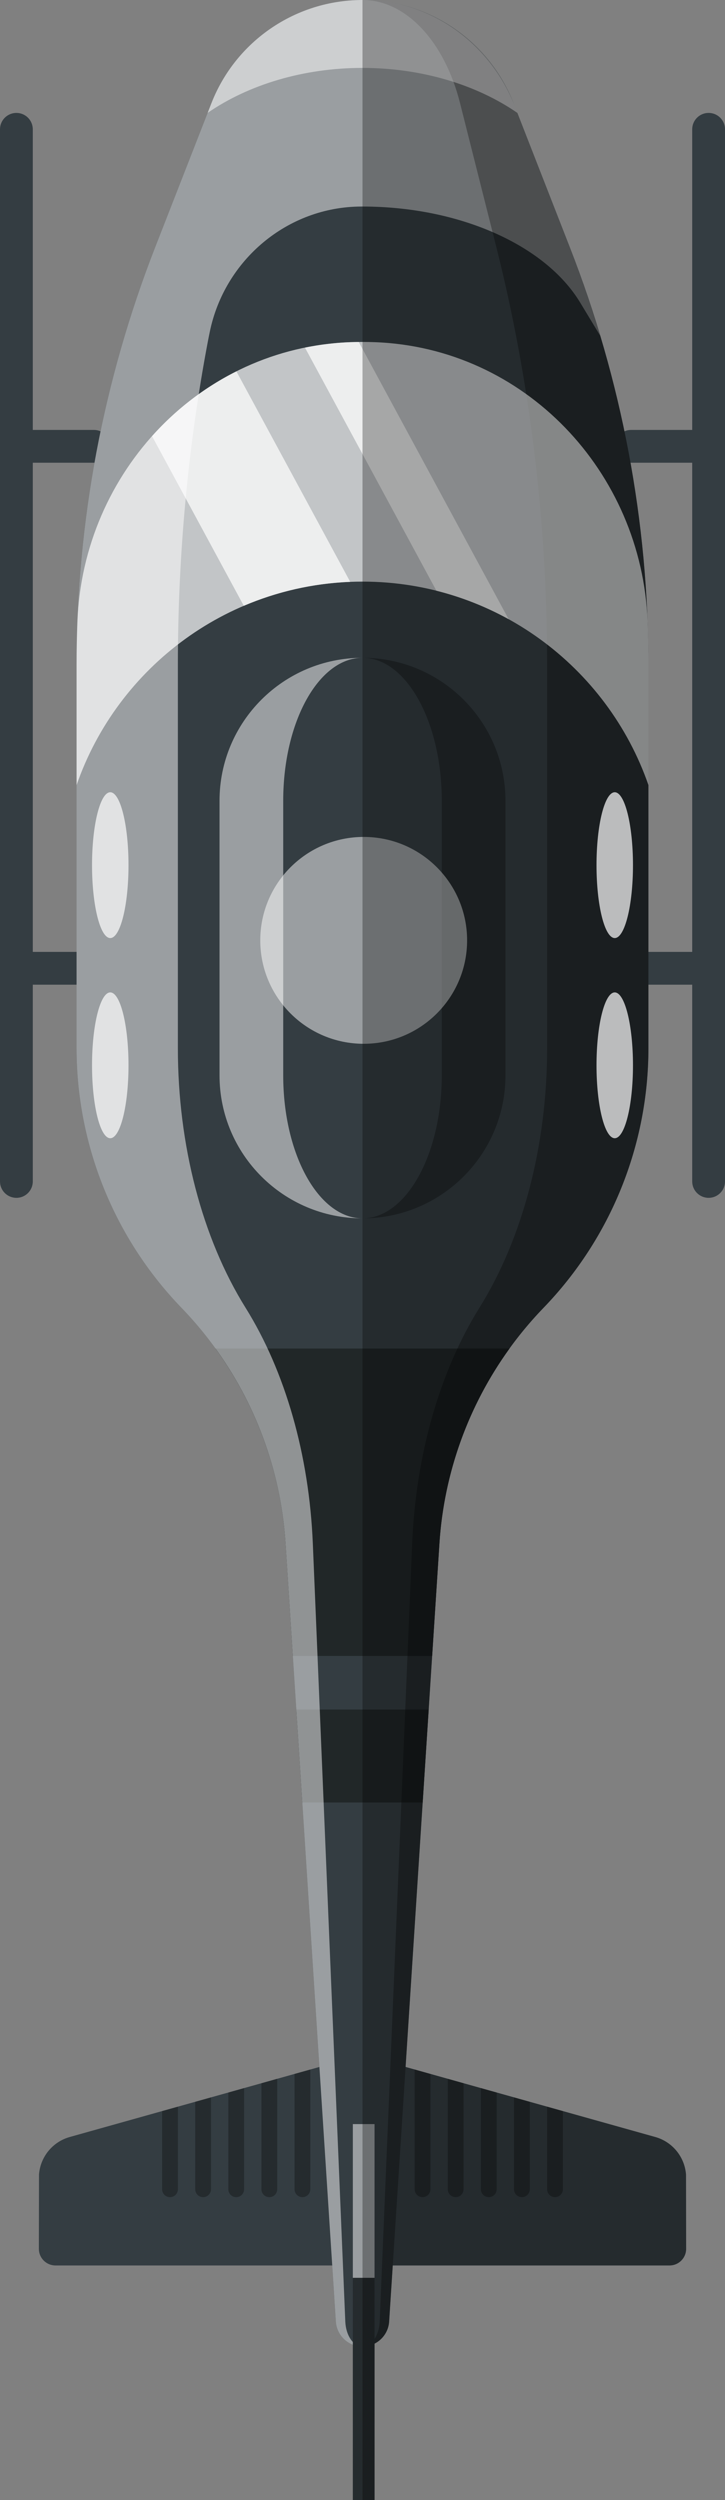 <?xml version="1.0" encoding="UTF-8"?>
<svg xmlns="http://www.w3.org/2000/svg" viewBox="0 0 632.11 2179.64">
  <rect x="0" y="0" width="632.11" height="2179.64" fill="#808080" stroke="none"/>
  <defs>
    <style>
      .cls-1 {
        opacity: .7;
      }

      .cls-1, .cls-2 {
        fill: #fff;
      }

      .cls-1, .cls-2, .cls-3 {
        mix-blend-mode: overlay;
      }

      .cls-2 {
        opacity: .5;
      }

      .cls-4 {
        fill: #212728;
      }

      .cls-5 {
        isolation: isolate;
      }

      .cls-6 {
        fill: #343d42;
      }

      .cls-3 {
        opacity: .3;
      }
    </style>
  </defs>
  <g class="cls-5">
    <g id="Layer_2" data-name="Layer 2">
      <g id="_ÎÓÈ_1" data-name="—ÎÓÈ_1">
        <g>
          <path class="cls-6" d="M617.82,98.44c-7.89,0-14.3,6.4-14.3,14.29v262.08h-53.25c-7.89,0-14.29,6.4-14.29,14.3s6.4,14.29,14.29,14.29h53.25v426.47h-53.25c-7.89,0-14.29,6.4-14.29,14.3s6.4,14.29,14.29,14.29h53.25v171.54c0,7.89,6.4,14.29,14.3,14.29s14.3-6.4,14.3-14.29V112.73c0-7.89-6.4-14.29-14.3-14.29Z"/>
          <path class="cls-6" d="M14.3,98.44c7.89,0,14.29,6.4,14.29,14.29v262.08h53.25c7.89,0,14.29,6.4,14.29,14.3s-6.4,14.29-14.29,14.29H28.59v426.47h53.25c7.89,0,14.29,6.4,14.29,14.3s-6.4,14.29-14.29,14.29H28.59v171.54c0,7.89-6.4,14.29-14.29,14.29s-14.3-6.4-14.3-14.29V112.73c0-7.89,6.4-14.29,14.3-14.29Z"/>
          <path class="cls-6" d="M598.11,1895.72c-1.19-15.33-11.82-28.46-26.82-32.67l-224.22-62.9-6.63,174.9h243.28c8.01,0,14.51-6.49,14.51-14.51,0,0-.12-61.56-.12-64.82Z"/>
          <path class="cls-3" d="M477.02,1908.63v-72.03l13.75,3.86v68.17c0,3.8-3.08,6.87-6.87,6.87s-6.87-3.08-6.87-6.87ZM368.42,1915.5c3.8,0,6.87-3.08,6.87-6.87v-100.56l-13.75-3.86v104.42c0,3.8,3.08,6.87,6.87,6.87ZM397.29,1915.5c3.8,0,6.87-3.08,6.87-6.87v-92.47l-13.75-3.86v96.32c0,3.8,3.08,6.87,6.87,6.87ZM426.16,1915.5c3.8,0,6.87-3.08,6.87-6.87v-84.37l-13.75-3.86v88.22c0,3.8,3.08,6.87,6.87,6.87ZM455.03,1915.5c3.8,0,6.87-3.08,6.87-6.87v-76.27l-13.75-3.86v80.13c0,3.8,3.08,6.87,6.87,6.87Z"/>
          <path class="cls-6" d="M34,1895.72c1.19-15.33,11.82-28.46,26.82-32.67l224.22-62.9,6.63,174.9H48.39c-8.01,0-14.51-6.49-14.51-14.51,0,0,.12-61.56.12-64.82Z"/>
          <path class="cls-3" d="M148.22,1915.5c-3.8,0-6.87-3.08-6.87-6.87v-68.17l13.75-3.86v72.03c0,3.8-3.08,6.87-6.87,6.87ZM270.56,1908.63v-104.42l-13.75,3.86v100.56c0,3.8,3.08,6.87,6.87,6.87s6.87-3.08,6.87-6.87ZM241.7,1908.63v-96.32l-13.75,3.86v92.47c0,3.8,3.08,6.87,6.87,6.87s6.87-3.08,6.87-6.87ZM212.83,1908.63v-88.22l-13.75,3.86v84.37c0,3.8,3.08,6.87,6.87,6.87s6.87-3.08,6.87-6.87ZM183.96,1908.63v-80.13l-13.75,3.86v76.27c0,3.8,3.08,6.87,6.87,6.87s6.87-3.08,6.87-6.87Z"/>
          <path class="cls-6" d="M496.81,215.52l-49.02-125.54C426.6,35.72,374.31,0,316.06,0h0C257.8,0,205.51,35.72,184.32,89.98l-49.02,125.54c-45.3,116-68.54,239.44-68.54,363.97v334.29c0,84.46,32.79,165.61,91.45,226.37h0c53.62,55.54,85.79,128.31,90.77,205.35l43.85,678.45c.79,12.24,10.95,21.77,23.22,21.77h0c12.27,0,22.43-9.52,23.22-21.77l43.85-678.45c4.98-77.04,37.15-149.81,90.77-205.35,58.66-60.76,91.45-141.92,91.45-226.37v-334.29c0-124.53-23.24-247.97-68.54-363.97Z"/>
          <path class="cls-4" d="M444.26,1175.66c-35.77,49.49-57.15,108.29-61.13,169.85l-6.34,98.14h-121.46l-6.34-98.14c-3.98-61.56-25.36-120.36-61.13-169.85h256.4ZM373.77,1490.39h-115.42l5.24,81.02h104.94l5.24-81.02Z"/>
          <path class="cls-2" d="M246.93,937.53v-239.4c0-68.84,30.95-124.65,69.12-124.65-68.84,0-124.65,55.81-124.65,124.65v239.4c0,68.84,55.81,124.64,124.65,124.64-38.18,0-69.12-55.8-69.12-124.64Z"/>
          <path class="cls-3" d="M316.06,573.48h0c38.17,0,69.12,55.81,69.12,124.65v239.4c0,68.84-30.95,124.64-69.12,124.64h0c68.84,0,124.65-55.8,124.65-124.64v-239.4c0-68.84-55.81-124.65-124.65-124.65Z"/>
          <circle class="cls-2" cx="317.09" cy="819.81" r="90.17"/>
          <path class="cls-2" d="M496.81,215.52l-47.84-122.53C429.47,43.07,384.47,6.45,331.18.8c-64.17-6.8-123.85,30.26-146.86,89.18l-49.02,125.54c-45.29,116-68.54,239.44-68.54,363.98v334.29c0,84.46,32.79,165.61,91.45,226.37h0c53.62,55.54,85.79,128.31,90.77,205.35l43.85,678.45c.79,12.24,10.95,21.77,23.22,21.77-7.92,0-14.48-9.52-14.99-21.77l-28.32-678.45c-3.21-77.04-23.98-149.81-58.61-205.35h0c-37.88-60.76-59.05-141.92-59.05-226.37v-334.29c0-95.39,8.81-190.13,26.07-281.39.5-2.62,1.09-5.6,1.76-8.83,12.93-62.79,67.8-108.97,131.9-109.22.41,0,.83,0,1.24,0,83.93,0,159.27,33.24,189.8,83.74l17.41,28.8c-7.78-25.99-16.56-51.72-26.46-77.07Z"/>
          <path class="cls-3" d="M496.81,215.52l-49.02-125.54C426.6,35.72,374.31,0,316.06,0,353.67,0,387.44,35.72,401.12,89.98l31.65,125.54c29.25,116,44.26,239.44,44.26,363.97v334.29c0,84.46-21.17,165.61-59.05,226.37-34.62,55.54-55.39,128.31-58.61,205.35l-28.32,678.45c-.51,12.24-7.07,21.77-14.99,21.77,12.27,0,22.43-9.52,23.22-21.77l43.85-678.45c4.98-77.04,37.15-149.81,90.77-205.35,58.66-60.76,91.45-141.92,91.45-226.37v-334.29c0-124.53-23.24-247.97-68.54-363.97Z"/>
          <path class="cls-1" d="M316.06,298.11c-3.5,0-6.98.06-10.45.19-130.77,4.66-233.2,112.98-238.13,243.74-.47,12.47-.71,24.96-.71,37.46v104.94c35.79-103.25,133.86-177.39,249.29-177.39s213.5,74.14,249.29,177.39v-104.94c0-12.5-.24-24.99-.71-37.46-4.93-130.76-107.36-239.08-238.13-243.74-3.47-.12-6.95-.19-10.45-.19Z"/>
          <path class="cls-1" d="M132.57,380.22c20.72-23.19,45.62-42.43,73.55-56.46l99.23,183.51c-32.83,1.31-64.11,8.65-92.79,20.9l-80-147.94ZM312.78,298.17c-2.4.03-4.79.04-7.17.13-13.58.48-26.83,2.15-39.72,4.77l114.6,211.93c22.25,5.59,43.38,14,62.98,24.84l-130.68-241.67Z"/>
          <rect class="cls-6" x="307.63" y="1985.82" width="18.93" height="193.83"/>
          <rect class="cls-3" x="307.63" y="1985.82" width="18.93" height="193.83"/>
          <rect class="cls-6" x="307.63" y="1851.8" width="18.93" height="134.01"/>
          <rect class="cls-2" x="307.63" y="1851.8" width="18.93" height="134.01"/>
          <path class="cls-2" d="M316.06,59.21c51.4,0,99.38,14.6,135.03,39.23l-3.3-8.45C426.6,35.72,374.31,0,316.06,0s-110.55,35.72-131.74,89.98l-3.3,8.45c35.65-24.63,83.64-39.23,135.04-39.23Z"/>
          <path class="cls-3" d="M598.11,1895.72c-1.19-15.33-11.82-28.46-26.82-32.67l-217.67-61.06,29.51-456.48c4.98-77.04,37.15-149.81,90.77-205.35,58.66-60.76,91.45-141.91,91.45-226.37v-334.29c0-124.53-23.24-247.97-68.54-363.97l-49.02-125.54C426.6,35.72,374.31,0,316.06,0h0v2179.64h10.5v-136.53c7.1-3.62,12.17-10.69,12.72-19.16l3.16-48.91h241.29c8.01,0,14.51-6.49,14.51-14.51,0,0-.12-61.56-.12-64.82Z"/>
          <path class="cls-1" d="M96.14,690.68c-8.78,0-15.9,28.46-15.9,63.57s7.12,63.57,15.9,63.57,15.9-28.46,15.9-63.57-7.12-63.57-15.9-63.57Z"/>
          <path class="cls-1" d="M96.14,865.18c-8.78,0-15.9,28.46-15.9,63.57s7.12,63.57,15.9,63.57,15.9-28.46,15.9-63.57-7.12-63.57-15.9-63.57Z"/>
          <path class="cls-1" d="M535.98,690.68c8.78,0,15.9,28.46,15.9,63.57s-7.12,63.57-15.9,63.57-15.9-28.46-15.9-63.57,7.12-63.57,15.9-63.57Z"/>
          <path class="cls-1" d="M535.98,865.18c8.78,0,15.9,28.46,15.9,63.57s-7.12,63.57-15.9,63.57-15.9-28.46-15.9-63.57,7.12-63.57,15.9-63.57Z"/>
        </g>
      </g>
    </g>
  </g>
</svg>